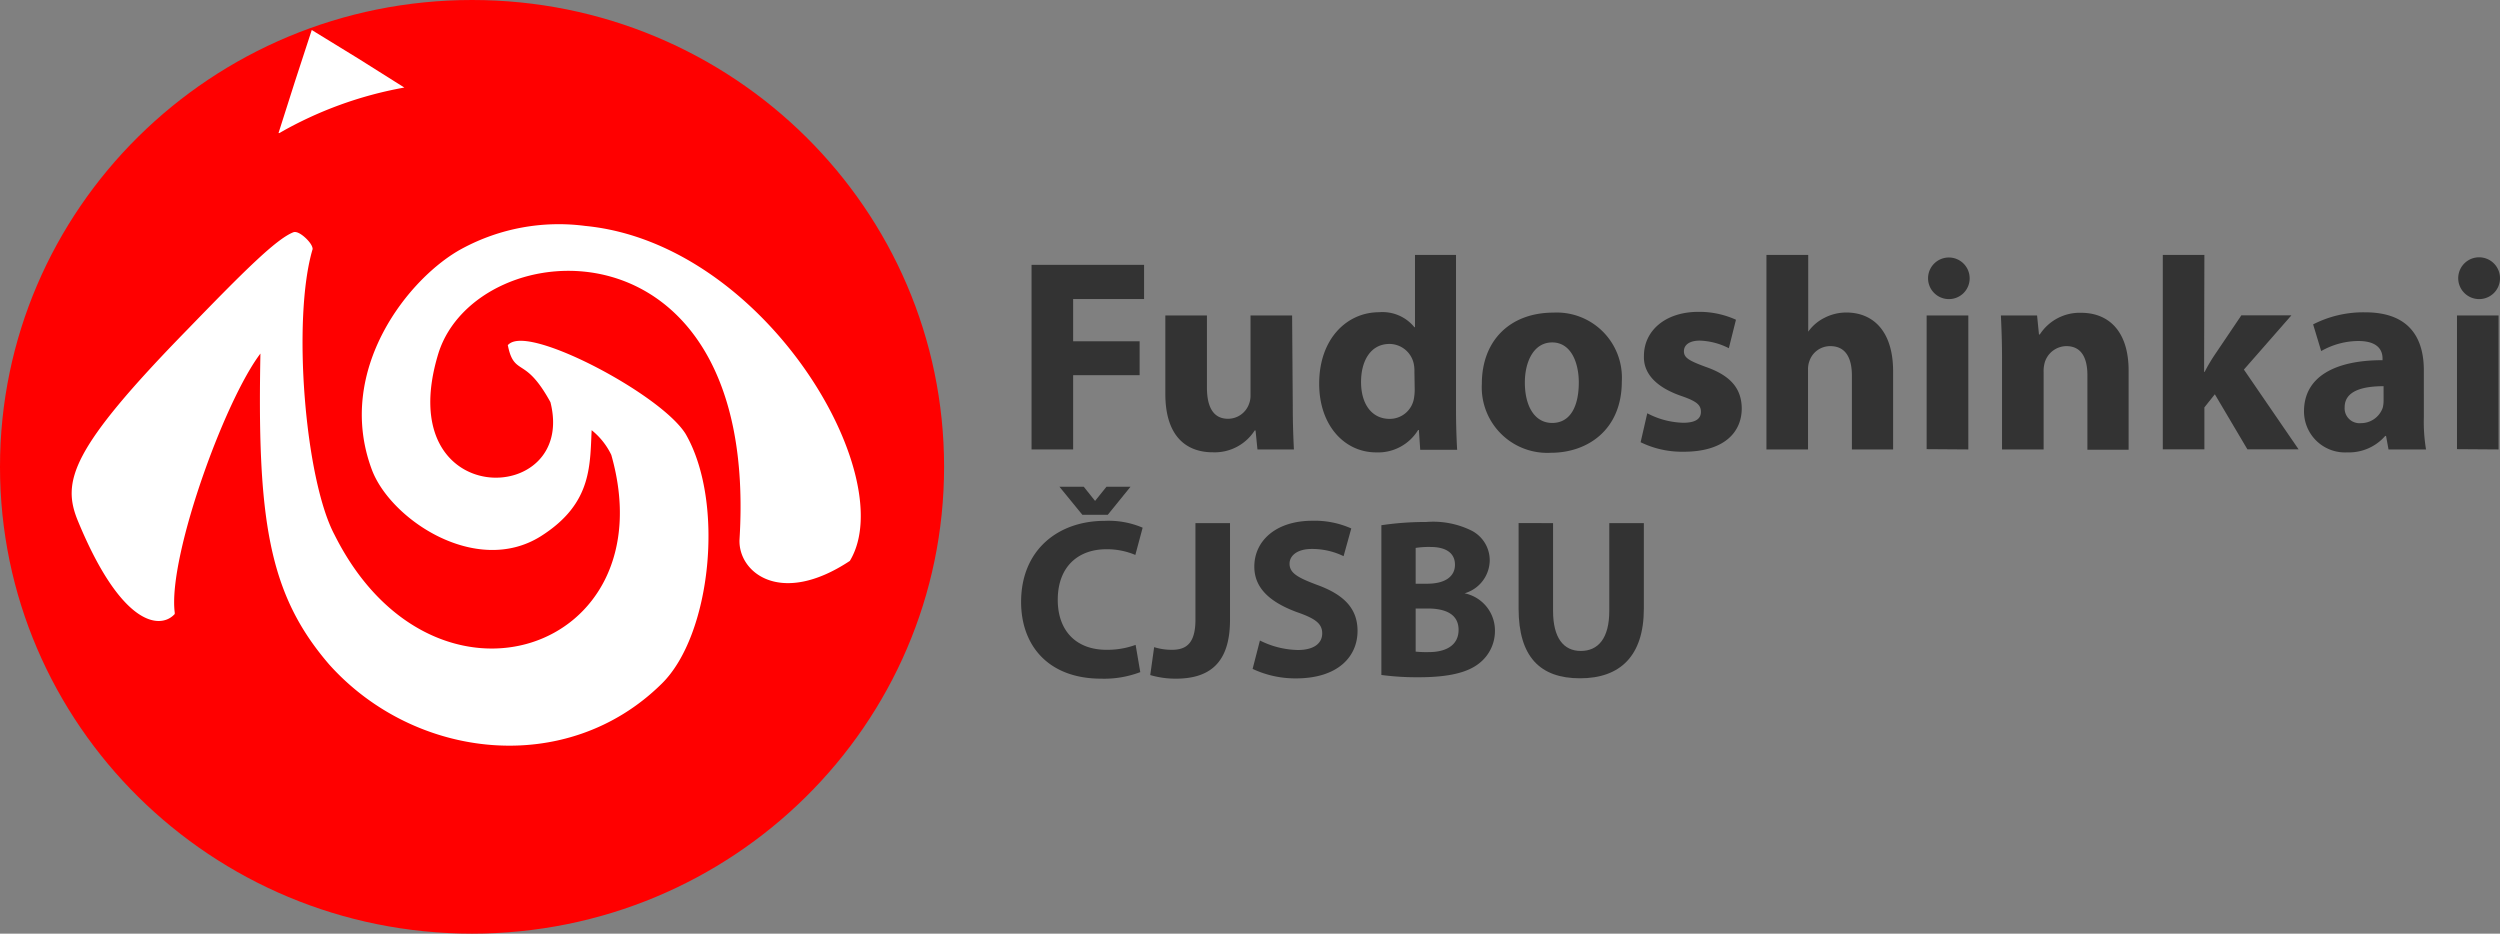 <?xml version="1.0" encoding="UTF-8"?>
<svg xmlns="http://www.w3.org/2000/svg" id="a7b7592f-e3f8-4eb2-b2bf-ed1a8a7c43da" data-name="Layer 1" viewBox="0 0 263.27 98.32">
  <rect x="0" y="0" width="263.27" height="98.32" fill="#808080" stroke="none"/>
  <title>logo-cjsbu</title>
  <g>
    <path d="M50.29.84C77.74.84,100,22.85,100,50S77.74,99.16,50.29,99.16.58,77.15.58,50,22.83.84,50.29.84Z" transform="translate(-0.58 -0.84)" fill="red"></path>
    <path d="M33.41,4,38.3,7l4.86,3.06A40.94,40.94,0,0,0,30,14.85l-.09,0,1.74-5.46L33.41,4Z" transform="translate(-0.58 -0.84)" fill="#fff" fill-rule="evenodd"></path>
    <path d="M18.73,65.4c-1.47,1.49-5.35.77-9.7-9.76-1.66-4-.92-7.25,11.54-20,5.81-6,9.24-9.42,11-10.11.44-.11,1.63,1,1.68,1.51-2.17,7.34-.82,24.32,2.34,30.24,10.52,21,35.61,12.45,29.6-8.62a7.7,7.7,0,0,0-2.53-3c-.23,4,.19,8-5.28,11.45-6.62,4.14-15.47-1.76-17.4-6.88-3.9-10.4,3.94-20.08,9.4-23a21.18,21.18,0,0,1,12.8-2.35C81,26.71,95.08,51,89.89,59.73c-7.14,4.7-11.38,1.15-11.18-2.12,2.13-34.91-28-32.86-32.19-19.67C41.23,55.12,61.75,54.72,58.78,43.1c-2.73-5-3.81-2.8-4.45-5.83,2.13-1.82,15.69,5.31,18.24,9.4,4.1,7.11,2.63,21-2.49,26-9.87,9.74-25.71,7.93-34.63-2-6.35-7.36-7.58-15.08-7.18-33.31-3.78,4.19-10.31,21.9-9.54,28Z" transform="translate(-0.58 -0.84)" fill="#fff" stroke="#fff" stroke-miterlimit="2.41" stroke-width="0.5" fill-rule="evenodd"></path>
  </g>
  <g>
    <g>
      <path d="M120.66,71.62a10.68,10.68,0,0,1-4.11.69c-5.57,0-8.44-3.49-8.44-8.08,0-5.5,3.92-8.54,8.8-8.54a9.11,9.11,0,0,1,4,.72l-.77,2.87a7.64,7.64,0,0,0-3.06-.6c-2.87,0-5.11,1.75-5.11,5.33,0,3.23,1.91,5.26,5.14,5.26a8.71,8.71,0,0,0,3.06-.52Zm-6.1-16.57-2.41-2.95h2.56l1.19,1.49h0l1.2-1.49h2.53l-2.39,2.95Z" transform="translate(-0.58 -0.84)" fill="#333"></path>
      <path d="M126.47,55.93h3.64V66.12c0,4.59-2.2,6.19-5.72,6.19a9.53,9.53,0,0,1-2.68-.38l.41-2.94a6.24,6.24,0,0,0,1.87.28c1.53,0,2.48-.69,2.48-3.18Z" transform="translate(-0.58 -0.84)" fill="#333"></path>
      <path d="M133.26,68.29a9.26,9.26,0,0,0,4,1c1.68,0,2.56-.7,2.56-1.75s-.76-1.58-2.7-2.25c-2.68-1-4.45-2.44-4.45-4.78,0-2.75,2.32-4.83,6.1-4.83a9.46,9.46,0,0,1,4.11.81l-.81,2.92a7.55,7.55,0,0,0-3.35-.76c-1.58,0-2.34.74-2.34,1.55,0,1,.88,1.48,3,2.27,2.84,1.05,4.16,2.54,4.16,4.81,0,2.7-2.06,5-6.48,5a10.56,10.56,0,0,1-4.57-1Z" transform="translate(-0.58 -0.84)" fill="#333"></path>
      <path d="M146.05,56.15a31.36,31.36,0,0,1,4.71-.34,9.11,9.11,0,0,1,4.79.91,3.51,3.51,0,0,1,1.91,3.18,3.66,3.66,0,0,1-2.65,3.42v0a4,4,0,0,1,3.2,3.94,4.31,4.31,0,0,1-1.67,3.44c-1.18.94-3.14,1.46-6.34,1.46a28.29,28.29,0,0,1-3.95-.24Zm3.61,6.16h1.2c1.94,0,2.94-.78,2.94-2s-.93-1.87-2.58-1.87a9.21,9.21,0,0,0-1.56.1Zm0,7.15a11.1,11.1,0,0,0,1.42.05c1.65,0,3.1-.64,3.1-2.34s-1.45-2.25-3.27-2.25h-1.25Z" transform="translate(-0.58 -0.84)" fill="#333"></path>
      <path d="M164.13,55.93v9.25c0,2.8,1.08,4.21,2.92,4.21s3-1.34,3-4.21V55.93h3.64v9c0,5-2.51,7.34-6.72,7.34S160.5,70,160.5,64.92v-9Z" transform="translate(-0.58 -0.84)" fill="#333"></path>
    </g>
    <g>
      <path d="M109.21,28.73h11.85v3.6h-7.47v4.45h7v3.57h-7v7.82h-4.38Z" transform="translate(-0.58 -0.84)" fill="#333"></path>
      <path d="M136.72,43.64c0,1.84.06,3.34.12,4.53H133l-.2-2h-.09a5,5,0,0,1-4.41,2.3c-2.88,0-5-1.78-5-6.14V34.06h4.38v7.59c0,2.05.67,3.29,2.22,3.29a2.35,2.35,0,0,0,2.2-1.53,2.44,2.44,0,0,0,.17-.95v-8.4h4.38Z" transform="translate(-0.58 -0.84)" fill="#333"></path>
      <path d="M153.91,27.69V44c0,1.58.06,3.26.12,4.21h-3.89L150,46.12h-.08a4.93,4.93,0,0,1-4.42,2.36c-3.34,0-6-2.85-6-7.23,0-4.76,2.94-7.53,6.31-7.53a4.33,4.33,0,0,1,3.72,1.58h.06V27.69ZM149.53,40a3.73,3.73,0,0,0-.06-.8,2.63,2.63,0,0,0-2.56-2.14c-2,0-3,1.79-3,4,0,2.4,1.18,3.89,3,3.89a2.58,2.58,0,0,0,2.56-2.1,5.5,5.5,0,0,0,.09-1Z" transform="translate(-0.58 -0.84)" fill="#333"></path>
      <path d="M171.37,41c0,5.16-3.67,7.52-7.45,7.52a6.9,6.9,0,0,1-7.29-7.26c0-4.59,3-7.5,7.55-7.5A6.86,6.86,0,0,1,171.37,41Zm-10.21.14c0,2.42,1,4.24,2.88,4.24s2.8-1.7,2.8-4.27c0-2.07-.81-4.21-2.8-4.21S161.16,39,161.16,41.1Z" transform="translate(-0.58 -0.84)" fill="#333"></path>
      <path d="M174.05,44.36a8.58,8.58,0,0,0,3.78,1c1.33,0,1.87-.43,1.87-1.15s-.43-1.1-2-1.65c-2.95-1-4.07-2.57-4-4.24,0-2.65,2.25-4.64,5.74-4.64a9.35,9.35,0,0,1,3.95.83l-.75,3a7.18,7.18,0,0,0-3.06-.8c-1.06,0-1.67.43-1.67,1.12s.55,1,2.28,1.64c2.68.93,3.78,2.31,3.81,4.36,0,2.65-2,4.58-6.09,4.58a9.93,9.93,0,0,1-4.56-1Z" transform="translate(-0.58 -0.84)" fill="#333"></path>
      <path d="M186.6,27.69H191v8.08H191a4.62,4.62,0,0,1,1.73-1.47,5,5,0,0,1,2.28-.55c2.8,0,4.93,1.93,4.93,6.2v8.22H195.6V40.41c0-1.85-.64-3.12-2.28-3.12a2.31,2.31,0,0,0-2.19,1.56,2.46,2.46,0,0,0-.15.95v8.37H186.6Z" transform="translate(-0.58 -0.84)" fill="#333"></path>
      <path d="M208,30.14a2.18,2.18,0,0,1-2.36,2.19A2.19,2.19,0,1,1,208,30.14Zm-4.53,18V34.06h4.39V48.17Z" transform="translate(-0.58 -0.84)" fill="#333"></path>
      <path d="M211.41,38.56c0-1.76-.06-3.23-.12-4.5h3.81l.2,2h.09a5,5,0,0,1,4.35-2.28c2.89,0,5,1.93,5,6.08v8.34H220.4V40.35c0-1.82-.63-3.06-2.22-3.06a2.41,2.41,0,0,0-2.25,1.65,3.28,3.28,0,0,0-.14,1.09v8.14h-4.38Z" transform="translate(-0.58 -0.84)" fill="#333"></path>
      <path d="M232.69,40h.06a18.37,18.37,0,0,1,1-1.71l2.86-4.24h5.27l-5,5.71,5.76,8.4h-5.39l-3.43-5.8-1.1,1.38v4.42h-4.38V27.69h4.38Z" transform="translate(-0.58 -0.84)" fill="#333"></path>
      <path d="M255.83,44.76a17.77,17.77,0,0,0,.23,3.41h-3.95l-.26-1.42h-.09a5.07,5.07,0,0,1-4,1.73,4.32,4.32,0,0,1-4.55-4.32c0-3.66,3.28-5.39,8.27-5.39v-.18c0-.78-.4-1.84-2.56-1.84a8,8,0,0,0-3.9,1.06L244.17,35a11.61,11.61,0,0,1,5.48-1.27c4.71,0,6.18,2.77,6.18,6.11Zm-4.24-3.25c-2.31,0-4.1.54-4.1,2.22a1.57,1.57,0,0,0,1.73,1.67,2.42,2.42,0,0,0,2.28-1.62,3,3,0,0,0,.09-.75Z" transform="translate(-0.58 -0.84)" fill="#333"></path>
      <path d="M263.85,30.14a2.19,2.19,0,0,1-2.37,2.19,2.2,2.2,0,1,1,2.37-2.19Zm-4.53,18V34.06h4.38V48.17Z" transform="translate(-0.58 -0.84)" fill="#333"></path>
    </g>
  </g>
</svg>
